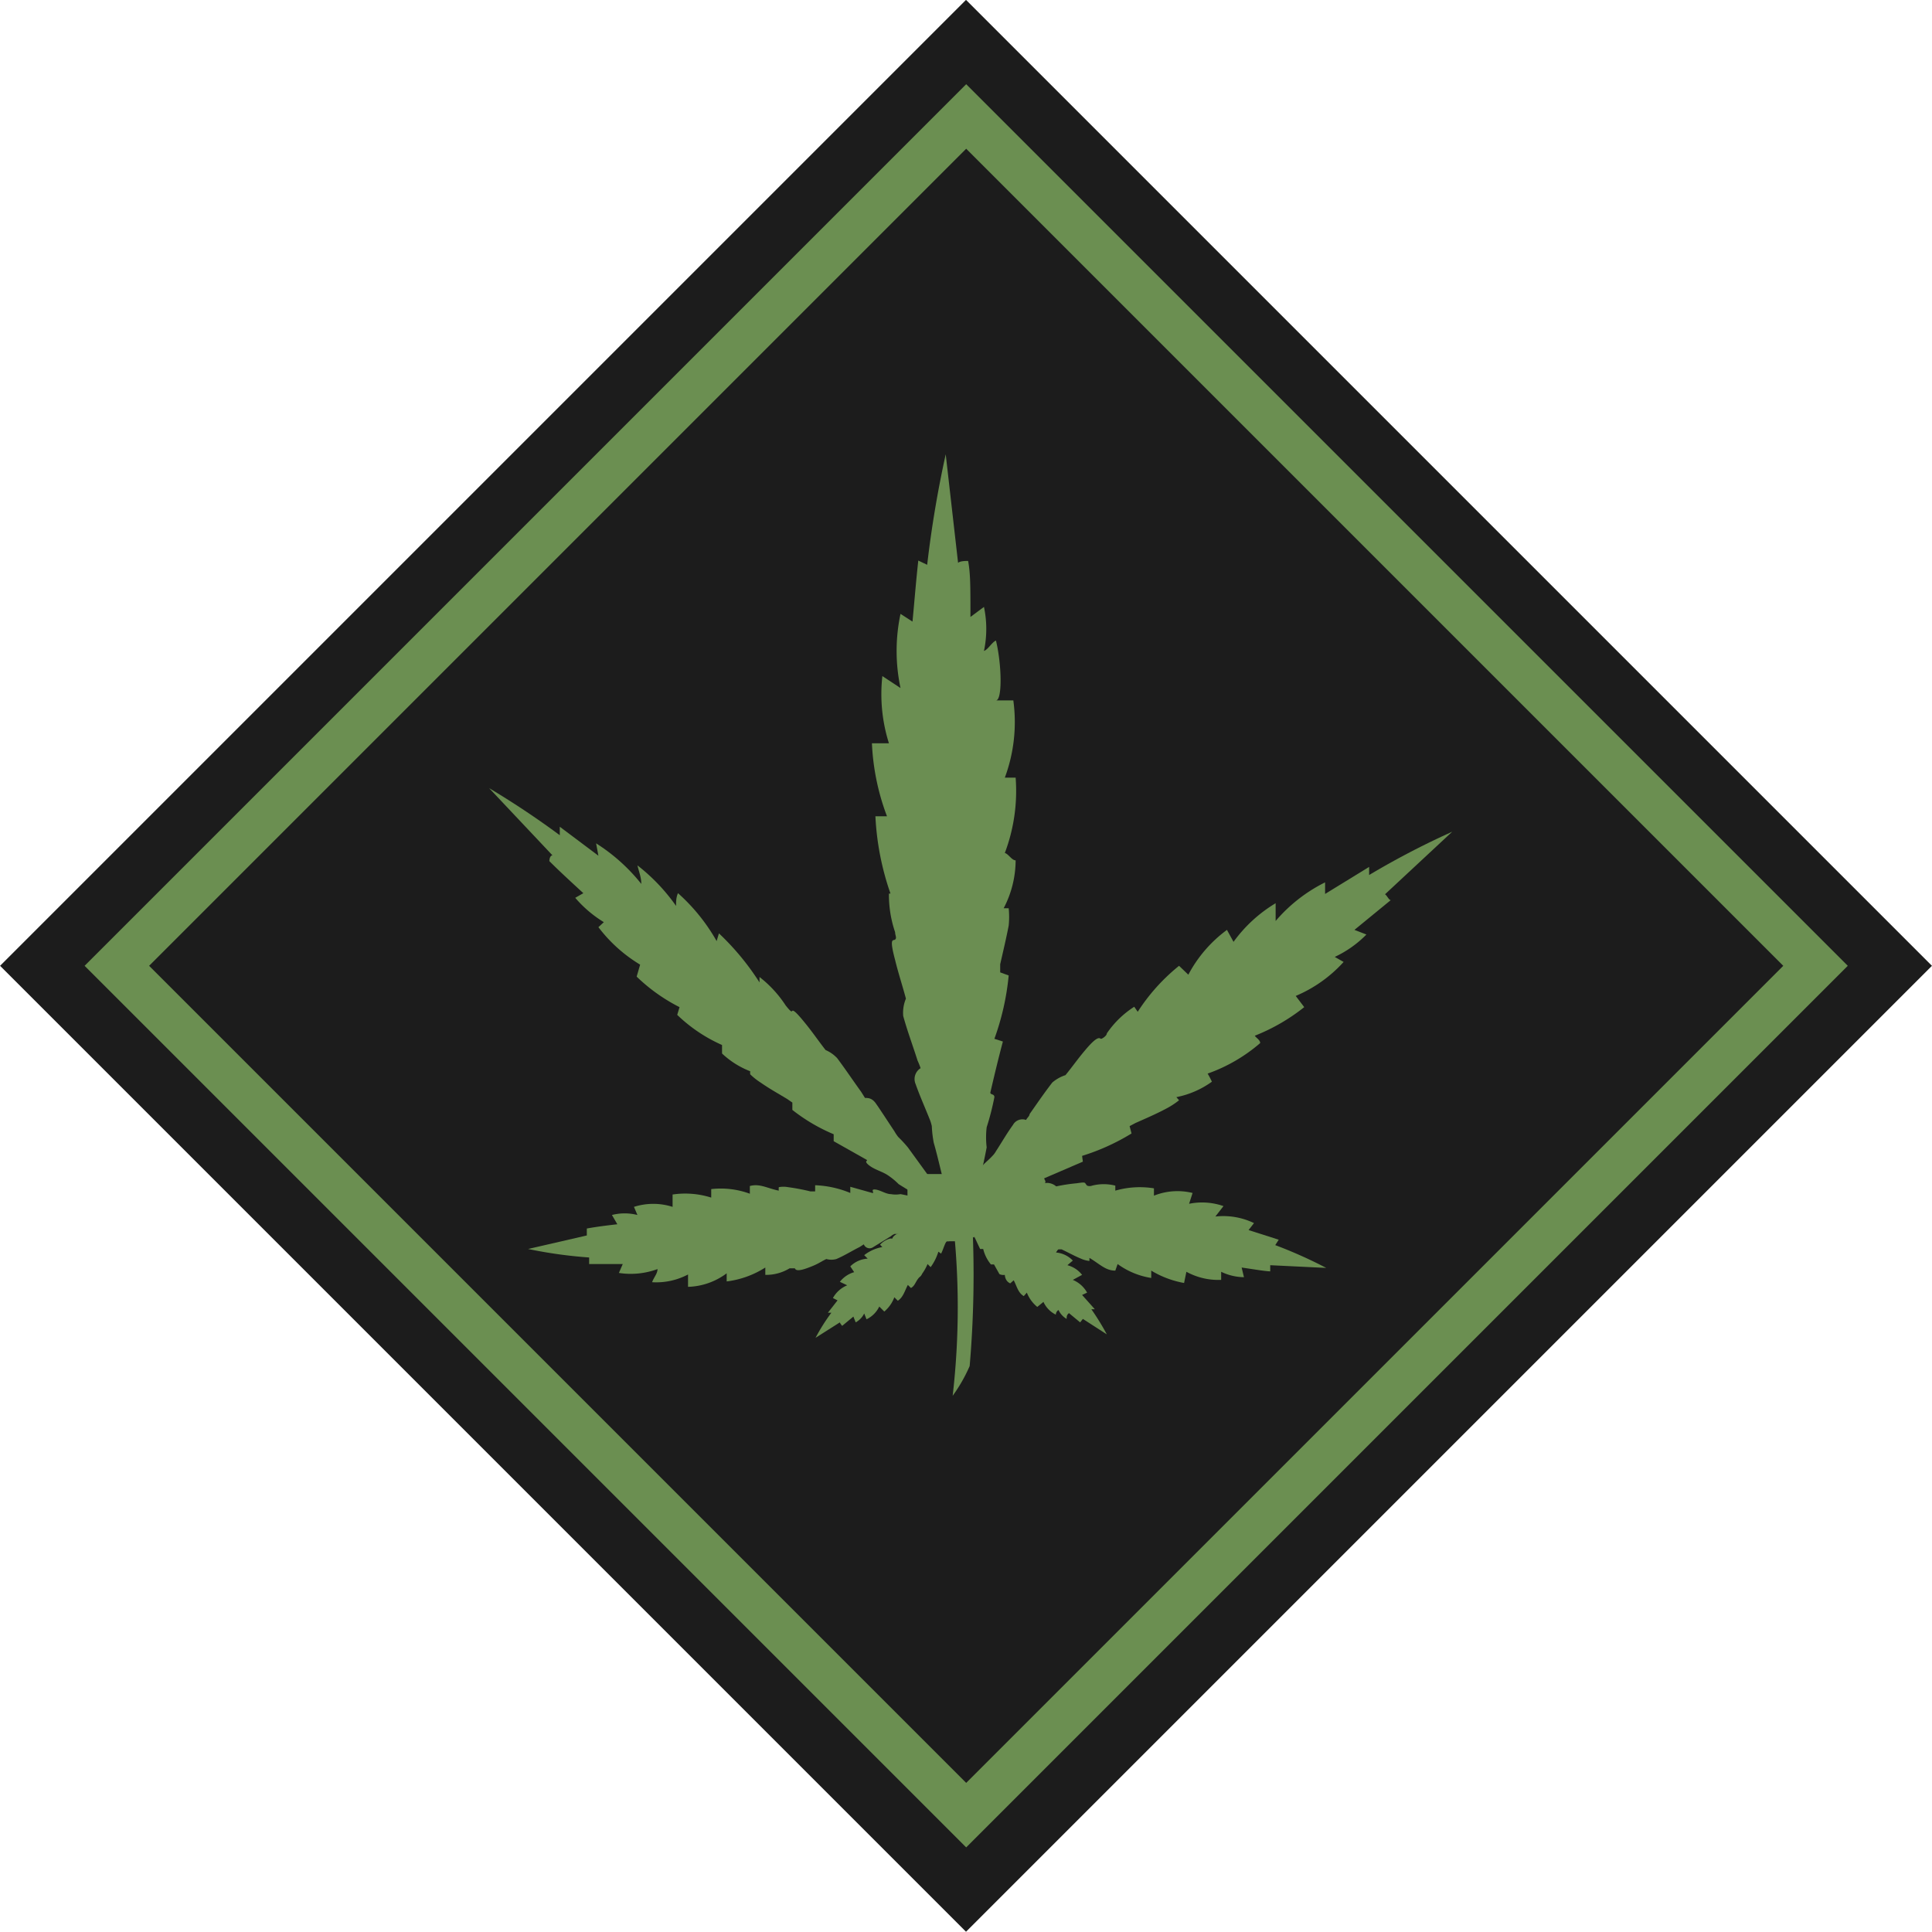 <svg id="Шар_1" data-name="Шар 1" xmlns="http://www.w3.org/2000/svg" viewBox="0 0 50.01 50.01"><defs><style>.cls-1{fill:#1c1c1c;}.cls-2{fill:#6b8f51;}.cls-3{fill:#6b8e52;}</style></defs><rect class="cls-1" x="7.32" y="7.32" width="35.36" height="35.36" transform="translate(-10.35 25) rotate(-45)"/><path class="cls-2" d="M25,47.82,2.18,25,25,2.18,47.82,25ZM3.85,25,25,46.15,46.15,25,25,3.85Z" transform="translate(0.01 0)"/><path class="cls-3" d="M24.82,31.57h0Z" transform="translate(0.01 0)"/><path class="cls-3" d="M26.28,22.27c-.1,0-.19-.17-.28-.19a4.54,4.54,0,0,0,.28-1.95H26a4.13,4.13,0,0,0,.22-2h-.45c.17,0,.15-.94,0-1.55-.11.05-.2.23-.31.27a2.75,2.75,0,0,0,0-1.14l-.35.26c0-.81,0-1.12-.06-1.45-.06,0-.21,0-.26.05l-.32-2.81a28.42,28.42,0,0,0-.48,2.86l-.23-.11c-.06.54-.1,1.06-.15,1.58l-.31-.2a4.61,4.61,0,0,0,0,1.92l-.47-.31a4.23,4.23,0,0,0,.17,1.74c-.15,0-.28,0-.44,0a6.07,6.07,0,0,0,.39,1.89h-.3a7.09,7.09,0,0,0,.39,2H23a3,3,0,0,0,.16,1c0,.08.05.15,0,.19s-.16-.07,0,.53c.08.33.18.63.28,1a.94.94,0,0,0-.07.45c.11.4.25.77.37,1.15a2.07,2.07,0,0,1,.08.2.33.33,0,0,0-.13.41c.11.31.24.6.36.9a1.06,1.06,0,0,1,.06.19,3,3,0,0,0,.05.43c.14.48.29,1.23.45,1.69.07.19.16-.13.26.87H25s.08-.6.11-.74a15.6,15.6,0,0,0,.42-1.7,2.22,2.22,0,0,1,0-.52,6.86,6.86,0,0,0,.2-.78c0-.1-.13-.05-.1-.14.1-.43.2-.85.32-1.3l-.22-.07a6.65,6.65,0,0,0,.37-1.64l-.22-.08,0-.21c.08-.35.16-.69.22-1a2.22,2.22,0,0,0,0-.45h-.13A2.69,2.69,0,0,0,26.28,22.27Z" transform="translate(0.01 0)"/><path class="cls-3" d="M24.41,31.68h0v0Z" transform="translate(0.01 0)"/><path class="cls-3" d="M31.36,28a2.12,2.12,0,0,0-.11-.21A4.23,4.23,0,0,0,32.61,27c0-.08-.1-.13-.14-.19a5,5,0,0,0,1.28-.74l-.22-.29a3.51,3.51,0,0,0,1.24-.88l-.23-.13a2.83,2.83,0,0,0,.82-.58l-.31-.12.94-.77c-.05,0-.11-.14-.15-.15l1.74-1.62a21,21,0,0,0-2.15,1.12l0-.21-1.14.7v-.3a4.05,4.05,0,0,0-1.28,1c0-.16,0-.3,0-.46a3.67,3.67,0,0,0-1.09,1l-.17-.31a3.43,3.43,0,0,0-1,1.16L30.51,25a5,5,0,0,0-1.07,1.19l-.09-.13a2.46,2.46,0,0,0-.71.69c0,.06-.12.14-.15.14s-.06-.12-.39.27c-.19.22-.35.45-.53.67a1,1,0,0,0-.34.19c-.21.27-.4.55-.59.82,0,.05-.06.09-.09.15a.28.28,0,0,0-.34.13c-.16.22-.29.45-.44.68a.57.57,0,0,1-.1.13c-.08.09-.19.17-.26.26-.25.33-.5.66-.73,1a4.68,4.68,0,0,0-.27.46l.09.12a2.83,2.83,0,0,1,.36-.16,11.69,11.69,0,0,0,1.25-.52,1.21,1.21,0,0,1,.31-.21,6.25,6.25,0,0,0,.6-.24c.07-.05,0-.1,0-.14l1-.43L28,29.92a5.62,5.62,0,0,0,1.28-.58l-.05-.19.15-.08c.27-.12.55-.24.81-.38a2,2,0,0,0,.32-.21l-.07-.08A2.35,2.35,0,0,0,31.36,28Z" transform="translate(0.01 0)"/><path class="cls-3" d="M24.63,31.28h0Z" transform="translate(0.01 0)"/><path class="cls-3" d="M18.68,27.27l0-.22a4,4,0,0,1-1.16-.78l.06-.2a4.56,4.56,0,0,1-1.11-.79l.09-.31A3.84,3.84,0,0,1,15.48,24l.14-.13a3.1,3.1,0,0,1-.74-.63l.21-.12c-.49-.45-.69-.64-.88-.83,0,0,0-.14.08-.15l-1.64-1.74c.6.36,1.21.76,1.83,1.22l0-.22,1,.75-.06-.32a4.71,4.71,0,0,1,1.17,1.05c0-.17-.06-.31-.1-.48a4.89,4.89,0,0,1,1,1.05c0-.11,0-.22.05-.33a4.86,4.86,0,0,1,1,1.24l.06-.2a6.69,6.69,0,0,1,1.05,1.27l0-.14a3,3,0,0,1,.68.74c.05.06.12.15.15.15s0-.13.34.29c.19.23.36.48.54.71a.9.9,0,0,1,.3.21c.21.28.41.58.62.87l.1.16c.08,0,.18,0,.28.14s.32.48.48.72a1.3,1.3,0,0,0,.1.15,3.2,3.2,0,0,1,.25.27l.77,1.06c.1.15.19.31.3.49l0,.13a2.38,2.38,0,0,0-.31-.17,10.26,10.26,0,0,1-1-.56,1.78,1.78,0,0,0-.28-.23c-.15-.1-.34-.14-.49-.26s0-.11-.06-.14l-.85-.48v-.18a4.6,4.6,0,0,1-1.07-.63v-.19l-.13-.09c-.23-.14-.45-.26-.68-.42a1.79,1.79,0,0,1-.28-.22.26.26,0,0,1,0-.08A2.24,2.24,0,0,1,18.68,27.27Z" transform="translate(0.01 0)"/><polygon class="cls-3" points="24.4 31.04 24.41 31.03 24.4 31.04 24.4 31.04"/><path class="cls-3" d="M28.86,32.89l.06-.17a2,2,0,0,0,.87.36l0-.19a2.49,2.49,0,0,0,.85.32l.06-.29a1.73,1.73,0,0,0,.9.21c0-.08,0-.14,0-.21a1.38,1.38,0,0,0,.59.14l-.06-.25c.41.06.57.09.74.1,0,0,0-.13,0-.16l1.45.07A12,12,0,0,0,33,32.23l.09-.14-.78-.25.14-.18a1.83,1.83,0,0,0-1-.17l.21-.27a1.68,1.68,0,0,0-.89-.06l.09-.28a1.64,1.64,0,0,0-1,.07l0-.19a2.29,2.29,0,0,0-1,.06l0-.13a1.22,1.22,0,0,0-.6,0,.18.18,0,0,1-.13,0c-.08-.08,0-.1-.28-.06a4.34,4.34,0,0,0-.52.08.37.37,0,0,0-.22-.09c-.21,0-.42.08-.63.12l-.11,0a.14.14,0,0,0-.18-.13l-.5.14-.1,0a1.85,1.85,0,0,0-.23,0l-.76.15a3.07,3.07,0,0,0-.32.11l0,.11c.08,0,.15.09.22.12a5.37,5.37,0,0,0,.72.42.77.77,0,0,1,.23.06,3.87,3.87,0,0,0,.34.21c.05,0,0-.08.08-.06l.6.33.06-.13a2.82,2.82,0,0,0,.77.4l.07-.13.1,0c.17.08.33.17.5.24a.71.71,0,0,0,.22.06v-.08C28.47,32.73,28.61,32.89,28.86,32.89Z" transform="translate(0.01 0)"/><polygon class="cls-3" points="24.55 31.33 24.55 31.34 24.56 31.33 24.55 31.33"/><path class="cls-3" d="M19.4,30.7v.2a2.17,2.17,0,0,0-1-.12V31a2.22,2.22,0,0,0-1-.08l0,.32a1.64,1.64,0,0,0-1,0l.09.21a1.33,1.33,0,0,0-.66,0l.14.24c-.44.05-.62.08-.79.11,0,0,0,.15,0,.18l-1.52.35a11.78,11.78,0,0,0,1.58.22l0,.17.87,0-.1.23a2,2,0,0,0,1-.1c0,.12-.1.22-.14.34a1.76,1.76,0,0,0,.93-.2c0,.11,0,.21,0,.32a1.75,1.75,0,0,0,1-.35l0,.21a2.41,2.41,0,0,0,1-.36V33a1.17,1.17,0,0,0,.63-.17s.11,0,.13,0,0,.11.31,0,.34-.16.51-.24a.48.48,0,0,0,.26,0c.21-.09.4-.21.6-.31l.11-.07a.16.16,0,0,0,.23.08l.47-.29a.33.33,0,0,1,.1-.06,1.89,1.89,0,0,0,.23,0l.74-.38.31-.21V31.2a2,2,0,0,1-.26-.06,6.25,6.25,0,0,0-.87-.23.71.71,0,0,1-.25,0c-.13,0-.28-.11-.41-.12s0,.1-.07.09L22,30.72l0,.16a2.61,2.61,0,0,0-.91-.2l0,.16h-.12a5.4,5.4,0,0,0-.58-.11.65.65,0,0,0-.24,0,.28.28,0,0,0,0,.09C19.85,30.76,19.66,30.63,19.4,30.7Z" transform="translate(0.01 0)"/><polygon class="cls-3" points="24.81 31.14 24.82 31.14 24.81 31.14 24.81 31.14"/><path class="cls-3" d="M26.14,33.22l.09-.08c.08.15.11.32.26.41l.08-.09a.91.91,0,0,0,.27.37L27,33.7a.68.68,0,0,0,.32.33s0-.08.07-.12a.52.52,0,0,0,.21.23c0-.06,0-.1.06-.15l.29.24.07-.09.62.4a6.31,6.31,0,0,0-.4-.65l.09,0L28,33.52l.13-.06a.75.75,0,0,0-.37-.33L28,33a.71.71,0,0,0-.38-.25l.14-.12a.68.68,0,0,0-.45-.21l.08-.09a1,1,0,0,0-.46-.21L27,32.1a.53.53,0,0,0-.27-.16s-.05,0-.05,0,.05-.05-.1-.11l-.27-.09a.17.17,0,0,0-.06-.1l-.33-.09h-.06c0-.05,0-.1,0-.11l-.27,0h-.05a.33.33,0,0,0-.1-.06L25,31.16l-.18,0-.06.05a.67.67,0,0,1,.06.12,2.4,2.4,0,0,0,.17.4c.05.05.05,0,.08.09s0,.14.08.19.05,0,.06,0l.15.32.08,0a1,1,0,0,0,.2.4l.08,0,0,0,.14.25A.23.23,0,0,0,26,33l0,0C26,33,26,33.16,26.14,33.22Z" transform="translate(0.01 0)"/><polygon class="cls-3" points="24.92 31.26 24.91 31.26 24.92 31.26 24.92 31.26"/><path class="cls-3" d="M23.57,33.34l-.08-.08c-.08.15-.12.32-.26.41l-.09-.09a.89.89,0,0,1-.26.37l-.13-.13a.7.7,0,0,1-.33.33L22.36,34a.54.54,0,0,1-.22.23l-.06-.15-.29.24s-.06-.07-.06-.09l-.63.4a5,5,0,0,1,.41-.65l-.09,0,.25-.32-.12-.06a.75.75,0,0,1,.37-.33l-.19-.09a.72.72,0,0,1,.37-.25L22,32.78a.69.69,0,0,1,.45-.2l-.09-.09a1.05,1.05,0,0,1,.47-.21l-.06-.06a.54.54,0,0,1,.26-.16s.06,0,.06,0,0-.05.1-.11l.26-.09a.26.26,0,0,1,.07-.1l.32-.09h.06c0-.05,0-.1,0-.11l.27-.05h.06l.09-.06c.13,0,.26-.08.4-.12l.18,0,.05,0a.61.61,0,0,0-.05.12,2.43,2.43,0,0,1-.18.4c-.05.05-.05,0-.08.09a1.54,1.54,0,0,1-.08.19s0,0-.05,0-.1.21-.16.32l-.07-.05a1.36,1.36,0,0,1-.2.4L24,32.72l0,0a1.23,1.23,0,0,1-.14.25.2.2,0,0,1-.07.09l0,0C23.69,33.16,23.68,33.28,23.57,33.34Z" transform="translate(0.01 0)"/><path class="cls-3" d="M24.65,31.55a20,20,0,0,1,0,4.58,4.06,4.06,0,0,0,.44-.77,27.66,27.66,0,0,0,.07-3.68Z" transform="translate(0.01 0)"/><rect class="cls-3" x="23.49" y="30.39" width="1.28" height="1.74"/></svg>